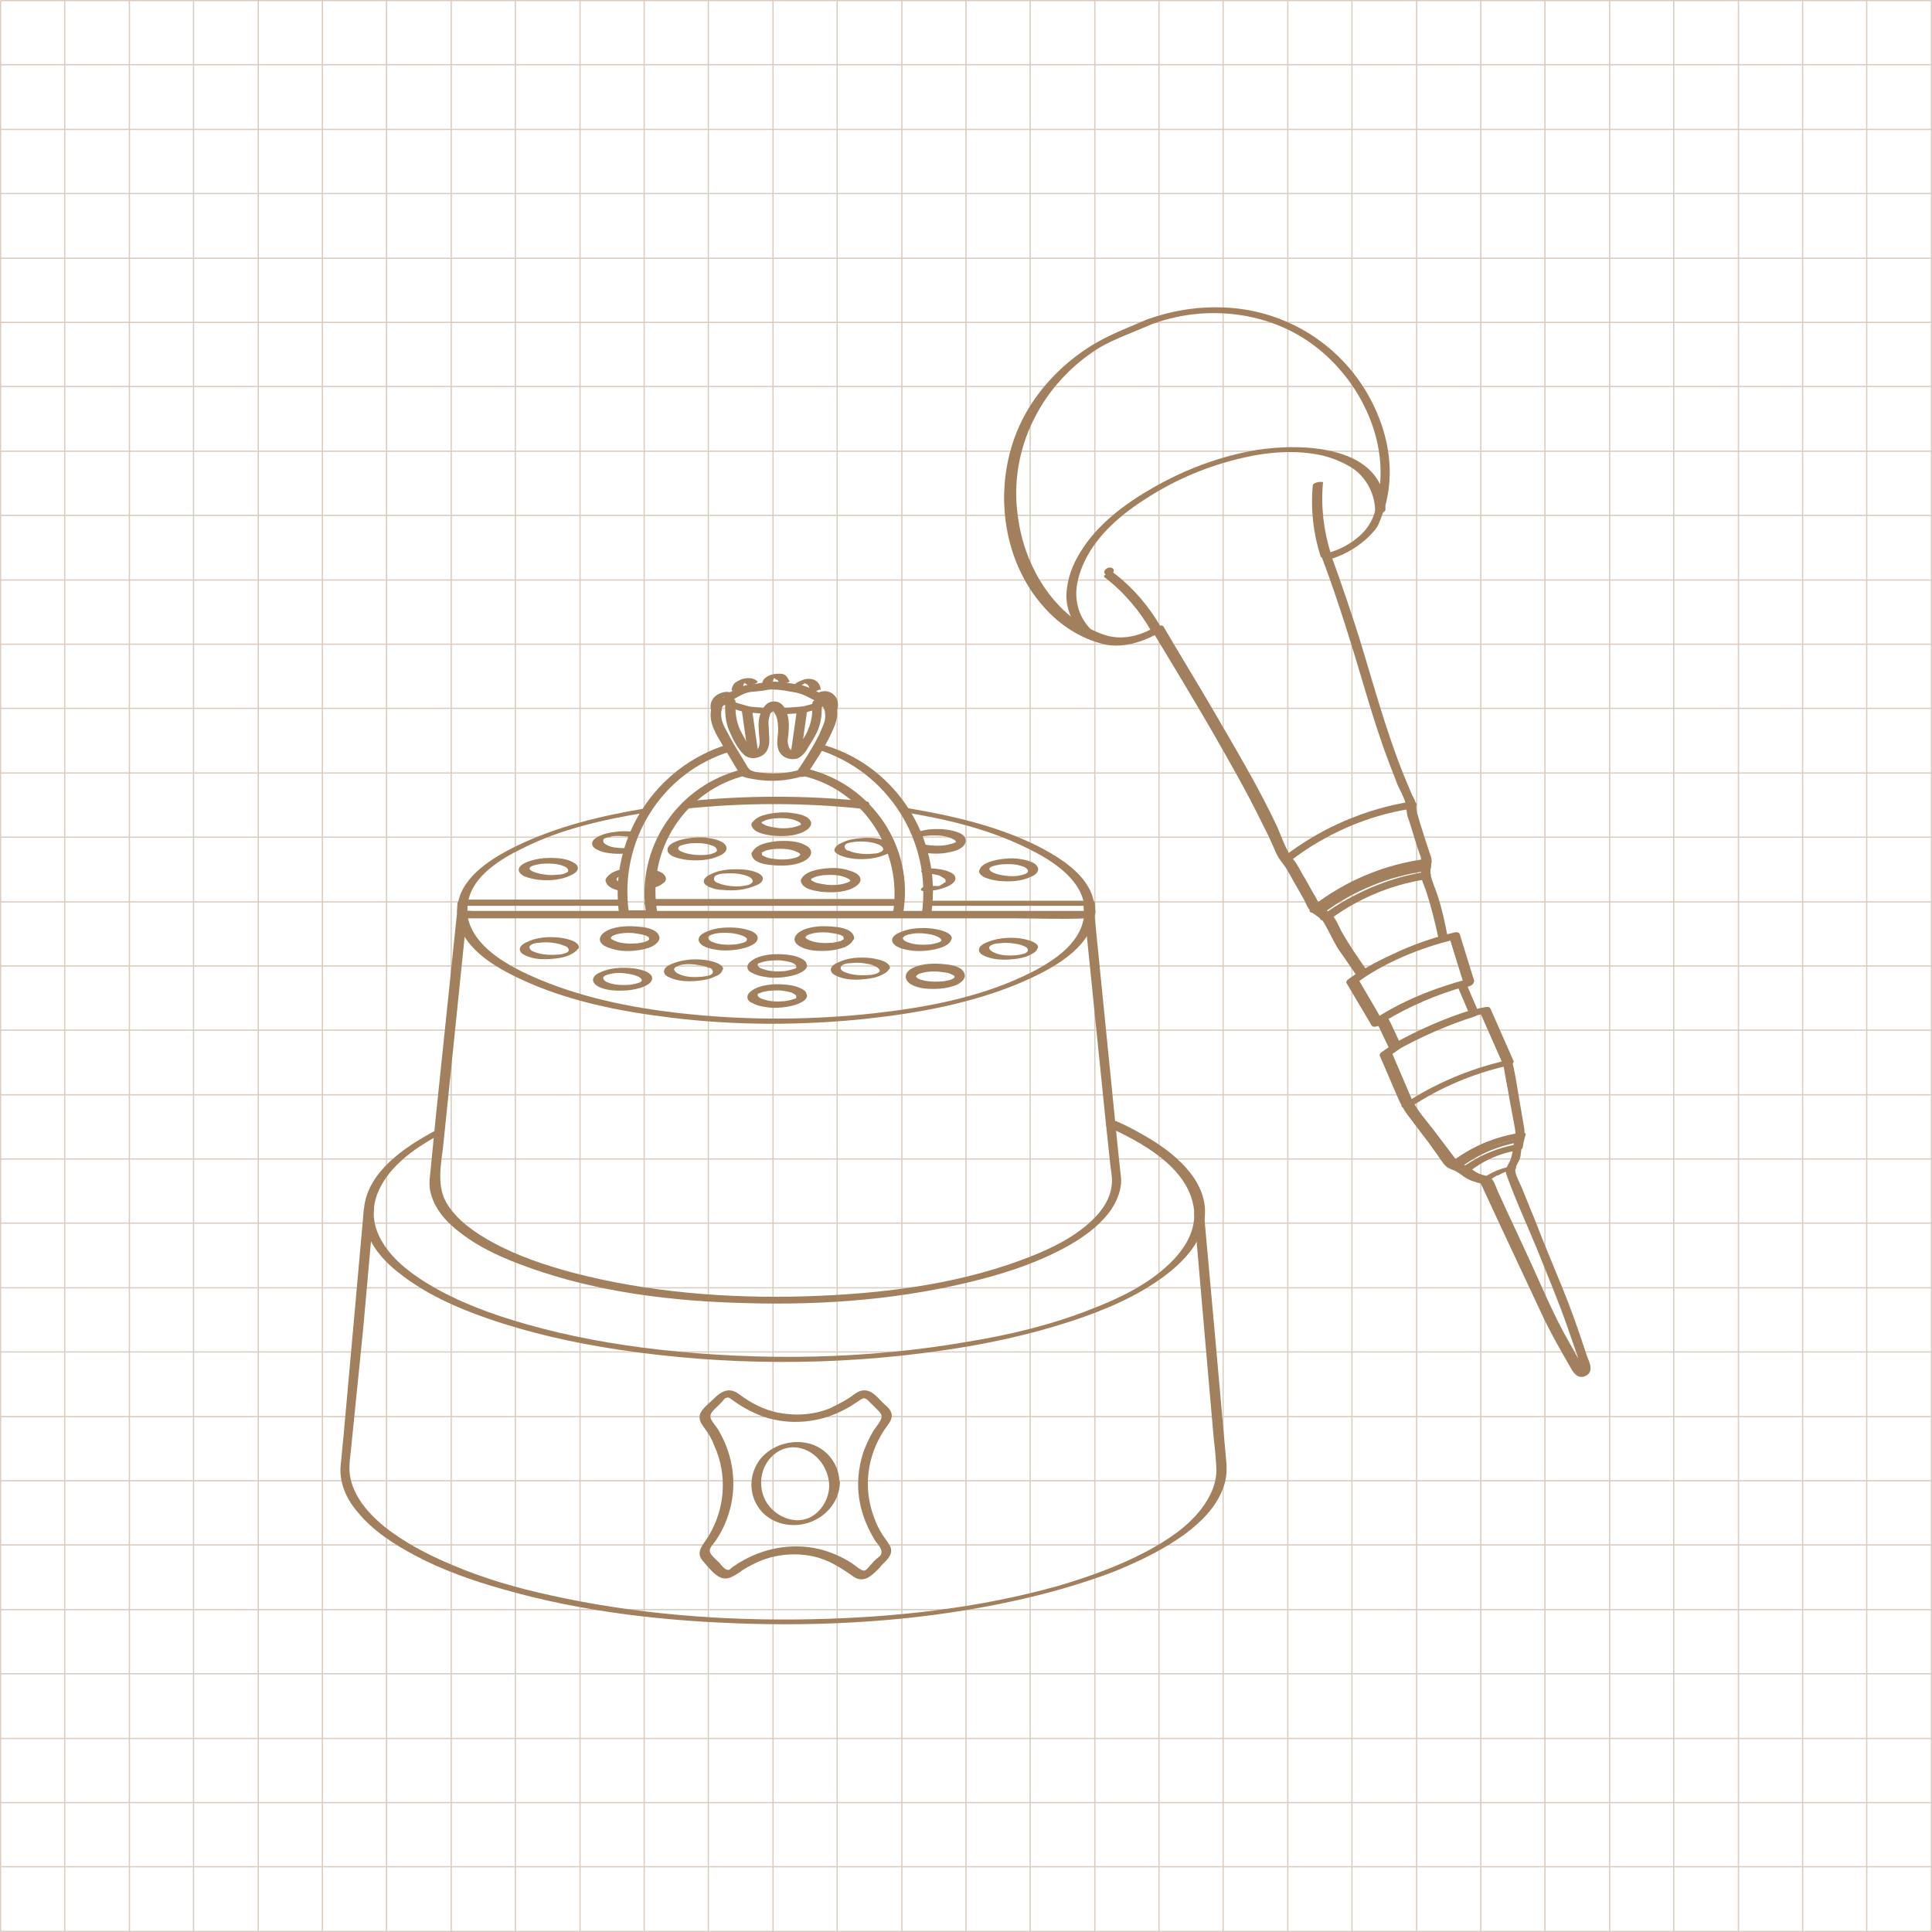 <svg xml:space="preserve" style="enable-background:new 0 0 340.4 340.4;" viewBox="0 0 340.4 340.4" y="0px" x="0px" xmlns:xlink="http://www.w3.org/1999/xlink" xmlns="http://www.w3.org/2000/svg" id="Layer_1" version="1.1">
<style type="text/css">
	.st0{opacity:0.4;}
	.st1{fill:none;stroke:#A2805D;stroke-width:0.222;stroke-miterlimit:10;}
	.st2{fill:#A2805D;}
</style>
<g class="st0">
	<g>
		<line y2="340.3" x2="340.3" y1="0.1" x1="340.3" class="st1"></line>
		<line y2="340.3" x2="328.9" y1="0.1" x1="328.9" class="st1"></line>
		<line y2="340.3" x2="317.6" y1="0.1" x1="317.6" class="st1"></line>
		<line y2="340.3" x2="306.3" y1="0.1" x1="306.3" class="st1"></line>
		<line y2="340.3" x2="294.9" y1="0.1" x1="294.9" class="st1"></line>
		<line y2="340.3" x2="283.6" y1="0.1" x1="283.6" class="st1"></line>
		<line y2="340.3" x2="272.2" y1="0.1" x1="272.2" class="st1"></line>
		<line y2="340.3" x2="260.9" y1="0.1" x1="260.9" class="st1"></line>
		<line y2="340.3" x2="249.6" y1="0.1" x1="249.6" class="st1"></line>
		<line y2="340.3" x2="238.2" y1="0.1" x1="238.2" class="st1"></line>
		<line y2="340.3" x2="226.9" y1="0.1" x1="226.9" class="st1"></line>
		<line y2="340.3" x2="215.5" y1="0.1" x1="215.5" class="st1"></line>
		<line y2="340.3" x2="204.2" y1="0.1" x1="204.2" class="st1"></line>
		<line y2="340.3" x2="192.9" y1="0.1" x1="192.9" class="st1"></line>
		<line y2="340.3" x2="181.5" y1="0.1" x1="181.5" class="st1"></line>
		<line y2="340.3" x2="170.2" y1="0.1" x1="170.2" class="st1"></line>
		<line y2="340.3" x2="158.9" y1="0.1" x1="158.9" class="st1"></line>
		<line y2="340.3" x2="147.5" y1="0.1" x1="147.5" class="st1"></line>
		<line y2="340.3" x2="136.2" y1="0.1" x1="136.2" class="st1"></line>
		<line y2="340.3" x2="124.8" y1="0.1" x1="124.8" class="st1"></line>
		<line y2="340.3" x2="113.5" y1="0.1" x1="113.5" class="st1"></line>
		<line y2="340.3" x2="102.2" y1="0.1" x1="102.2" class="st1"></line>
		<line y2="340.3" x2="90.8" y1="0.1" x1="90.8" class="st1"></line>
		<line y2="340.3" x2="79.5" y1="0.1" x1="79.5" class="st1"></line>
		<line y2="340.3" x2="68.1" y1="0.1" x1="68.1" class="st1"></line>
		<line y2="340.3" x2="56.8" y1="0.1" x1="56.8" class="st1"></line>
		<line y2="340.3" x2="45.5" y1="0.1" x1="45.5" class="st1"></line>
		<line y2="340.3" x2="34.1" y1="0.1" x1="34.1" class="st1"></line>
		<line y2="340.3" x2="22.8" y1="0.1" x1="22.8" class="st1"></line>
		<line y2="340.3" x2="11.4" y1="0.1" x1="11.4" class="st1"></line>
		<line y2="340.3" x2="0.1" y1="0.1" x1="0.1" class="st1"></line>
	</g>
	<g>
		<line y2="0.1" x2="340.3" y1="0.1" x1="0.1" class="st1"></line>
		<line y2="11.4" x2="340.3" y1="11.4" x1="0.1" class="st1"></line>
		<line y2="22.8" x2="340.3" y1="22.8" x1="0.1" class="st1"></line>
		<line y2="34.1" x2="340.3" y1="34.1" x1="0.1" class="st1"></line>
		<line y2="45.5" x2="340.3" y1="45.5" x1="0.1" class="st1"></line>
		<line y2="56.8" x2="340.3" y1="56.8" x1="0.1" class="st1"></line>
		<line y2="68.1" x2="340.3" y1="68.1" x1="0.1" class="st1"></line>
		<line y2="79.5" x2="340.3" y1="79.5" x1="0.1" class="st1"></line>
		<line y2="90.8" x2="340.3" y1="90.8" x1="0.1" class="st1"></line>
		<line y2="102.2" x2="340.3" y1="102.2" x1="0.1" class="st1"></line>
		<line y2="113.5" x2="340.3" y1="113.5" x1="0.1" class="st1"></line>
		<line y2="124.8" x2="340.3" y1="124.8" x1="0.1" class="st1"></line>
		<line y2="136.2" x2="340.3" y1="136.2" x1="0.1" class="st1"></line>
		<line y2="147.5" x2="340.3" y1="147.5" x1="0.1" class="st1"></line>
		<line y2="158.9" x2="340.3" y1="158.9" x1="0.1" class="st1"></line>
		<line y2="170.2" x2="340.3" y1="170.2" x1="0.1" class="st1"></line>
		<line y2="181.5" x2="340.3" y1="181.5" x1="0.1" class="st1"></line>
		<line y2="192.9" x2="340.3" y1="192.9" x1="0.1" class="st1"></line>
		<line y2="204.2" x2="340.3" y1="204.2" x1="0.1" class="st1"></line>
		<line y2="215.5" x2="340.3" y1="215.5" x1="0.1" class="st1"></line>
		<line y2="226.9" x2="340.3" y1="226.9" x1="0.1" class="st1"></line>
		<line y2="238.2" x2="340.3" y1="238.2" x1="0.1" class="st1"></line>
		<line y2="249.6" x2="340.3" y1="249.6" x1="0.1" class="st1"></line>
		<line y2="260.9" x2="340.3" y1="260.9" x1="0.1" class="st1"></line>
		<line y2="272.2" x2="340.3" y1="272.2" x1="0.1" class="st1"></line>
		<line y2="283.6" x2="340.3" y1="283.6" x1="0.1" class="st1"></line>
		<line y2="294.9" x2="340.3" y1="294.9" x1="0.1" class="st1"></line>
		<line y2="306.3" x2="340.3" y1="306.3" x1="0.1" class="st1"></line>
		<line y2="317.6" x2="340.3" y1="317.6" x1="0.1" class="st1"></line>
		<line y2="328.9" x2="340.3" y1="328.9" x1="0.1" class="st1"></line>
		<line y2="340.3" x2="340.3" y1="340.3" x1="0.1" class="st1"></line>
	</g>
</g>
<g>
	<g>
		<path d="M203,57.1c8.9-3.3,19.4-2.4,27.3,2.9c7.9,5.3,13.5,15,12.9,24.7c-0.2,2.5-0.6,5.6-2,7.8
			c-1.6,2.5-4.7,4.3-7.5,5c-0.3,0.1-0.9,0.4-0.8,0.7c3.1,8.2,5.6,16.6,8.1,25c1.2,4,2.5,8,4,11.9c0.4,1,0.8,2,1.2,3.1
			c0.5,1.1,1.2,2.3,1.5,3.5c0.1,0.5,0.1,1.1,0.2,1.7c0.1,0.5,0.3,1.1,0.5,1.6c0.4,1.3,0.8,2.6,1.2,3.9c0.2,0.7,0.5,1.4,0.7,2
			c0.2,0.9,0.2,1.6,0.1,2.5c-0.2,1.3,0.5,2.5,0.9,3.7c0.9,2.8,1.6,5.6,2.2,8.5c0.1,0.4,0.8,0.3,1,0.3c0.6-0.1,1.3-0.3,1.9-0.4
			l-1-0.3c0.9,2.8,1.7,5.6,2.6,8.3l0.8-0.7c-0.4,0.1-0.8,0.2-1.2,0.3c-0.2,0.1-0.9,0.4-0.8,0.7c0.7,1.6,1.4,3.2,2.1,4.9
			c0.2,0.4,0.7,0.4,1,0.3c0.6-0.2,1.3-0.3,1.9-0.5l-1-0.3c1,2.3,2,4.5,3,6.8c0.5,1.1,1,2.1,1.2,3.3c0.3,1.9,0.7,3.7,1,5.6
			c0.2,1.1,0.4,2.1,0.6,3.2c0.2,1.2,0.6,2.5,0.3,3.7c-0.3,1-0.3,2-0.6,3c-0.2,1.1-1.3,2-0.9,3.1c1.6,4.5,3.7,9,5.5,13.4
			c1.8,4.5,3.7,9,5.3,13.6c0.8,2.4,1.7,4.7,2.4,7.1l0.1,0.3c0,0.4,0.2,0.4,0.5,0.1c0-0.1-0.3-0.5-0.3-0.6c-0.3-0.5-0.5-0.9-0.8-1.4
			c-0.6-1.1-1.2-2.1-1.8-3.2c-2.4-4.2-4.3-8.7-6.3-13.1c-2-4.4-4.1-8.8-6.1-13.2c-0.4-0.9-0.7-2.2-1.6-2.6c-0.6-0.2-1.3-0.3-1.9-0.6
			c-0.6-0.3-1.2-0.8-1.7-1.1c-0.5-0.3-1.1-0.5-1.6-0.8c-0.6-0.4-1-1.1-1.4-1.6c-0.8-1.1-1.7-2.2-2.5-3.3c-1.6-2.2-3.7-4.3-4.7-6.8
			l-3.3-7.7l-0.3,0.6c0.6-0.4,1.1-0.8,1.7-1.2c0.1-0.1,0.4-0.3,0.3-0.6c-0.8-1.6-1.5-3.2-2.3-4.8c-0.2-0.5-1.1-0.3-1.5-0.1
			c-0.3,0.2-0.6,0.4-0.9,0.6l1.4,0c-1.4-2.5-2.9-5-4.3-7.4l-0.3,0.7c0.6-0.4,1.1-0.9,1.7-1.3c0.2-0.2,0.4-0.4,0.3-0.7
			c-1.7-2.4-3.3-4.7-4.7-7.2c-0.5-1-1-2.3-1.9-3.1c-0.7-0.6-1.4-0.9-1.9-1.6c-0.4-0.6-0.7-1.3-1.1-1.9c-0.7-1.2-1.3-2.4-2-3.5
			c-0.3-0.6-0.7-1.3-1.1-1.9c-0.3-0.5-0.8-0.9-1.1-1.5c-0.9-1.5-1.5-3.3-2.2-4.9c-3.4-7.2-7.5-14-11.5-20.9
			c-2.8-4.8-5.7-9.5-8.5-14.3c-0.2-0.4-1.1-0.1-1.4,0c-2.7,1.7-6.1,2.5-9.2,1.4c-3.1-1.1-5.8-2.9-8-5.3c-4-4.3-6.4-10-7.1-15.8
			c-1.6-11.8,4.4-23.3,14.5-29.5C196.4,59.7,199.8,58.5,203,57.1c1.1-0.5,0.1-1.2-0.7-0.9c-3,1.3-6.2,2.5-9,4.1
			c-4.9,2.8-9.2,6.9-12.1,11.7c-6.7,11-5.6,26.7,3.7,36c2.5,2.5,5.7,4.5,9.2,5.4c3.4,1,7.5-0.3,10.4-2.1l-1.4,0
			c4.9,8.1,9.8,16.2,14.4,24.5c1.8,3.2,3.5,6.4,5.1,9.7c0.8,1.5,1.5,3.1,2.2,4.7c0.4,0.9,0.8,1.4,1.4,2.2c0.9,1.2,1.5,2.6,2.3,3.9
			c0.4,0.7,0.8,1.4,1.2,2.1c0.3,0.6,0.7,1.6,1.2,2.1c0.5,0.5,1.2,0.8,1.7,1.2c0.6,0.6,1,1.5,1.4,2.2c0.7,1.3,1.3,2.7,2.2,3.9
			c1,1.4,1.9,2.8,2.9,4.2l0.3-0.7c-0.6,0.4-1.1,0.9-1.7,1.3c-0.2,0.2-0.4,0.4-0.3,0.7c1.4,2.5,2.9,5,4.3,7.4c0.2,0.4,1.1,0.1,1.4,0
			c0.3-0.2,0.6-0.4,0.9-0.6l-1.5-0.1c0.8,1.6,1.5,3.2,2.3,4.8l0.3-0.6c-0.6,0.4-1.1,0.8-1.7,1.2c-0.1,0.1-0.4,0.3-0.3,0.6l3.1,7.2
			c0.5,1.2,1,2.1,1.7,3.1c0.8,1.1,1.7,2.2,2.5,3.3c0.8,1,1.6,2.1,2.3,3.1c0.7,0.9,1.4,2.2,2.2,2.9c0.4,0.3,1,0.5,1.5,0.7
			c0.5,0.3,1,0.6,1.5,1c1,0.7,2.1,1,3.3,1.3l-0.4-0.3c3.5,7.6,7.1,15.2,10.6,22.7c1.6,3.5,3.5,6.8,5.4,10.1c0.6,1.1,1.5,2,2.8,1.2
			c1.3-0.9,0.3-2.5-0.1-3.7c-1.3-4-2.7-8-4.3-11.9c-1.6-3.9-3.2-7.7-4.7-11.6c-0.8-2-1.6-3.9-2.4-5.9c-0.4-0.9-0.9-1.8-1.1-2.7
			c-0.2-1,0.8-1.9,0.9-2.8c0.1-0.9,0.2-1.7,0.4-2.6c0.3-1,0.4-1.5,0.2-2.6c-0.3-1.8-0.6-3.5-0.9-5.3c-0.3-1.8-0.6-3.7-1-5.5
			c-0.2-1.1-0.7-2.1-1.2-3.1c-1-2.3-2-4.5-3-6.8c-0.2-0.4-0.7-0.3-1-0.3c-0.6,0.1-1.3,0.3-1.9,0.5l1,0.3c-0.7-1.6-1.4-3.2-2.1-4.9
			l-0.8,0.7c0.4-0.1,0.8-0.2,1.2-0.3c0.3-0.1,0.9-0.4,0.8-0.7c-0.9-2.8-1.7-5.6-2.6-8.3c-0.1-0.4-0.7-0.3-1-0.3
			c-0.6,0.1-1.3,0.3-1.9,0.4l1,0.3c-0.5-2.5-1-5-1.8-7.4c-0.4-1.2-0.9-2.3-1.2-3.5c-0.2-0.7,0-1.5,0.1-2.2c0.1-0.6,0-1-0.2-1.5
			c-0.8-2.4-1.6-4.8-2.3-7.3c-0.2-0.6-0.1-1.3-0.3-1.9c-0.1-0.5-0.4-0.9-0.6-1.3c-0.5-1.2-1-2.4-1.5-3.6c-3.2-8-5.4-16.3-7.9-24.4
			c-1.5-4.7-3.1-9.4-4.8-14.1l-0.8,0.7c2.6-0.7,5-2,7-3.8c0.8-0.8,1.8-1.7,2.2-2.8c0.5-1.3,1-2.5,1.3-3.9c1.2-5.2,0.4-10.6-1.7-15.5
			c-4.4-10.3-14-17.3-25.1-18.4c-5.2-0.5-10.5,0.2-15.4,2C201.1,56.7,202.1,57.4,203,57.1L203,57.1z" class="st2"></path>
		<path d="M193.5,112c-2.1-1.5-3.5-3.7-3.8-6.3c-0.3-2.3,0.4-4.7,1.4-6.8c2.2-4.7,6.6-8.4,10.9-11.1
			c5.1-3.3,10.8-5.7,16.8-7.1c4.7-1.1,9.7-1.5,14.4-0.4c1.9,0.5,3.8,1.3,5.4,2.4c2.4,1.8,3.7,4.6,3.7,7.6c0,0.4,1.8,0.1,1.8-0.5
			c0-11.4-14.7-11.8-22.8-10.5c-6.4,1.1-12.5,3.4-18.1,6.6c-4.9,2.8-9.8,6.4-12.8,11.3c-1.4,2.2-2.4,4.8-2.5,7.5
			c-0.1,3.2,1.5,6,4,7.9C192.3,113,193.9,112.3,193.5,112L193.5,112L193.5,112z" class="st2"></path>
		<path d="M234.5,97.6c-1.3-4.1-1.8-8.4-1.4-12.6c0-0.2-1.7-0.1-1.8,0.5c-0.4,4.3,0.1,8.6,1.4,12.6
			C232.9,98.5,234.7,98,234.5,97.6L234.5,97.6z" class="st2"></path>
		<path d="M204.6,110.6c-2.1-3.7-4.9-7-8.3-9.6c-0.3-0.3-0.8-0.2-1.2,0c-0.2,0.1-0.8,0.5-0.5,0.7
			c3.4,2.6,6.2,5.9,8.3,9.6C203.2,111.8,205,111.2,204.6,110.6L204.6,110.6L204.6,110.6z" class="st2"></path>
		<path d="M227.2,151.8c6.2-4.8,13.6-8.1,21.4-9.3c0.4-0.1,1-0.3,1-0.7c0-0.4-0.5-0.6-0.8-0.6
			c-8.3,1.3-16.1,4.7-22.7,9.8C225.1,151.7,226.5,152.3,227.2,151.8L227.2,151.8L227.2,151.8z" class="st2"></path>
		<path d="M232.3,160.4c5.4-4.3,11.9-7,18.7-7.9c0.8-0.1,1.5-1.1,0.3-0.9c-7.4,0.9-14.5,3.9-20.4,8.6
			c-0.3,0.2-0.2,0.5,0.2,0.6C231.5,160.9,232,160.6,232.3,160.4L232.3,160.4L232.3,160.4z" class="st2"></path>
		<path d="M234,161.9c5-3.7,10.9-6.3,17.1-7.2c0.3,0,1-0.2,1-0.6c0-0.4-0.5-0.5-0.8-0.4c-6.7,1.1-13,3.7-18.4,7.7
			C231.9,162.1,233.4,162.4,234,161.9L234,161.9L234,161.9z" class="st2"></path>
		<path d="M240.2,171.9c4.5-2.6,9.2-4.7,14.2-6.2c0.2-0.1,0.9-0.3,0.8-0.6c-0.1-0.3-0.8-0.2-1-0.1
			c-5.3,1.6-10.3,3.8-15.1,6.6c-0.2,0.1-0.5,0.4-0.2,0.6C239.3,172.3,240,172.1,240.2,171.9L240.2,171.9z" class="st2"></path>
		<path d="M244,179.9c4.3-2.6,9-4.6,13.8-6c0.2-0.1,0.9-0.3,0.8-0.6c-0.1-0.3-0.8-0.2-1-0.2c-5.1,1.5-10.1,3.6-14.7,6.3
			c-0.3,0.2-0.5,0.4-0.2,0.6C243.1,180.3,243.7,180.1,244,179.9L244,179.9z" class="st2"></path>
		<path d="M246.2,185c4.3-2.4,8.9-4.4,13.6-5.9c0.3-0.1,0.8-0.4,0.7-0.8c-0.1-0.4-0.7-0.5-1.1-0.4
			c-4.9,1.5-9.6,3.6-14.1,6.1C244.4,184.5,245.4,185.5,246.2,185L246.2,185L246.2,185z" class="st2"></path>
		<path d="M248.5,194.8c5.2-3.4,10.9-5.9,17-7.2c0.2,0,1-0.2,1-0.5c0-0.3-0.5-0.2-0.7-0.2c-6.6,1.5-13,4.1-18.7,7.8
			c-0.3,0.2-0.2,0.3,0.1,0.4C247.6,195.3,248.2,195,248.5,194.8L248.5,194.8L248.5,194.8z" class="st2"></path>
		<path d="M256.7,205.5c3.2-2.5,7-4.2,10.9-4.8c0.3-0.1,0.9-0.2,1-0.6c0.1-0.4-0.5-0.5-0.8-0.5
			c-4.5,0.7-8.7,2.5-12.3,5.3C254.6,205.6,256.1,206,256.7,205.5L256.7,205.5z" class="st2"></path>
		<path d="M258.5,206.3c2.6-2,5.6-3.3,8.7-3.8c0.3,0,1-0.2,1-0.6c0.1-0.4-0.5-0.3-0.7-0.3c-3.8,0.6-7.4,2.2-10.4,4.5
			c-0.3,0.2-0.2,0.5,0.1,0.5C257.7,206.7,258.2,206.6,258.5,206.3L258.5,206.3L258.5,206.3z" class="st2"></path>
		<path d="M262.3,208.1c0.1-0.1,0.2-0.2,0.4-0.3c0,0,0.1,0,0.1-0.1c0,0,0.2-0.1,0.1-0.1c-0.1,0,0,0,0.1,0
			c0,0,0.1,0,0.1-0.1c0.2-0.1,0.3-0.2,0.5-0.3c0.1-0.1,0.2-0.1,0.3-0.1c0,0,0.2-0.1,0.1,0c-0.1,0,0.1-0.1,0.1-0.1
			c0.2-0.1,0.4-0.2,0.6-0.3c0.1,0,0.1,0,0.2-0.1c-0.1,0-0.1,0,0,0c0.1,0,0.2-0.1,0.3-0.1c0.2-0.1,0.4-0.1,0.6-0.1c0.2,0-0.1,0,0.1,0
			c0.1,0,0.2,0,0.2,0c0.3-0.1,0.9-0.2,1-0.6c0.1-0.4-0.6-0.3-0.7-0.3c-2,0.3-3.8,1.1-5.4,2.3c-0.1,0.1-0.2,0.2-0.2,0.3
			c0,0.1,0.2,0.2,0.3,0.2C261.4,208.5,261.9,208.3,262.3,208.1L262.3,208.1L262.3,208.1z" class="st2"></path>
		<path d="M195.3,101.3c1,0,1.4-1.3,0.2-1.3C194.5,100.1,194.1,101.3,195.3,101.3L195.3,101.3z" class="st2"></path>
		<path d="M258.3,205.6l-1.4-0.7l0,0.5c1.6-1.2,3.3-2.4,5.2-3.2c1.9-0.8,3.8-1.3,5.8-1.7l-0.7-0.3
			c-0.2,0.7-0.4,1.4-0.5,2.2l1-0.6c-3.8,0.6-7.2,2.1-10.2,4.5l1.5-0.2l-0.5-0.4c-0.3-0.2-0.8-0.1-1.2,0c-0.1,0.1-0.8,0.4-0.5,0.6
			l0.5,0.4c0.4,0.3,1.2,0,1.5-0.2c2.5-2,5.4-3.3,8.5-3.8c0.3,0,1-0.2,1-0.6c0.1-0.8,0.3-1.5,0.5-2.2c0.1-0.4-0.6-0.3-0.7-0.3
			c-2.3,0.4-4.6,1-6.8,1.9c-2.1,0.9-4.1,2.2-5.9,3.6c-0.2,0.2-0.3,0.4,0,0.5l1.4,0.7C257.3,206.6,258.9,205.9,258.3,205.6
			L258.3,205.6z" class="st2"></path>
		<path d="M265.1,186.9c-6.3,1.5-12.3,4-17.7,7.6l1.4,0l-3.9-9l-0.3,0.5c0.8-0.5,1.5-1.1,2.3-1.6l-1.4,0.1l0,0
			c0.2,0.4,1.1,0.1,1.4-0.1c4.7-2.6,9.6-4.8,14.8-6l-1-0.2l4.1,9.3l0.8-0.7L265.1,186.9c-1.1,0.2-0.8,1.2,0.3,0.9l0.5-0.1
			c0.2-0.1,0.9-0.4,0.8-0.7l-4.1-9.3c-0.2-0.4-0.7-0.3-1-0.2c-5.5,1.3-10.8,3.7-15.7,6.4l1.4-0.1l0,0c-0.2-0.4-1.1-0.1-1.4,0.1
			c-0.8,0.5-1.6,1-2.3,1.6c-0.1,0.1-0.4,0.3-0.3,0.5l3.9,9c0.2,0.5,1.1,0.3,1.4,0c5.2-3.4,10.8-5.8,16.9-7.2
			C266.4,187.6,266.2,186.7,265.1,186.9L265.1,186.9z" class="st2"></path>
		<path d="M238.7,173.4c5.1-3.8,11.5-6.4,17.7-7.9l-1-0.3l2.5,8.1l0.7-0.8c-5.9,1.6-11.8,3.9-16.8,7.3l1.4,0l-4.3-7.2
			c-0.4-0.6-2.1,0-1.6,0.7l4.3,7.2c0.2,0.4,1.1,0.2,1.4,0c4.8-3.3,10.4-5.5,16-7c0.3-0.1,0.9-0.4,0.7-0.8l-2.5-8.1
			c-0.1-0.4-0.7-0.4-1-0.3c-3.3,0.8-6.6,1.9-9.7,3.3c-3.1,1.4-6.1,2.9-8.9,4.9C236.6,173.4,238,173.9,238.7,173.4z" class="st2"></path>
		<path d="M250.6,153.7c-6.3,1.1-12.2,3.7-17.4,7.4l1.3-0.1l-1.9-1.4l-0.1,1c5.5-4.3,11.9-7,18.9-7.9l-0.8-0.6l-0.3,2.3
			l0.7-0.7L250.6,153.7c-1.1,0.2-0.8,1.5,0.3,1.3l0.3-0.1c0.3-0.1,0.7-0.4,0.7-0.7l0.3-2.3c0.1-0.4-0.5-0.7-0.8-0.6
			c-7.5,1-14.2,3.8-20.2,8.4c-0.3,0.2-0.4,0.7-0.1,1l1.9,1.4c0.4,0.3,0.9,0.2,1.3-0.1c4.9-3.6,10.5-6,16.5-7
			C252.1,154.8,251.7,153.5,250.6,153.7z" class="st2"></path>
		<path d="M233.4,160.7c5.2-3.8,11.3-6.3,17.7-7.2c0.4-0.1,0.9-0.3,1-0.7c0-0.4-0.5-0.7-0.8-0.6c-6.9,1-13.4,3.6-19,7.7
			C231.2,160.6,232.6,161.3,233.4,160.7L233.4,160.7L233.4,160.7z" class="st2"></path>
		<path d="M257.6,205.5c2.9-2.1,6.3-3.6,9.8-4.2c0.2,0,1-0.2,1-0.5c0.1-0.3-0.6-0.2-0.7-0.2c-4.1,0.8-8.1,2.4-11.5,4.8
			c-0.3,0.2-0.2,0.4,0.1,0.4C256.7,205.8,257.3,205.7,257.6,205.5L257.6,205.5L257.6,205.5z" class="st2"></path>
	</g>
	<g>
		<path d="M100.2,167.4c0,0.3-0.3,0.4-0.5,0.5c-0.5,0.2-1,0.3-1.6,0.3c-1.3,0.1-2.8,0-4-0.5c-0.3-0.1-0.7-0.3-0.8-0.7
			c-0.1-0.3,0.2-0.5,0.4-0.6c0.3-0.2,0.9-0.3,1.4-0.3c0.7-0.1,1.5-0.1,2.2,0c0.7,0.1,1.4,0.2,2,0.5
			C99.8,166.7,100.2,167,100.2,167.4c0,0.4,1.8,0.1,1.8-0.5c0-0.5-0.6-0.9-1-1.1c-0.7-0.3-1.6-0.5-2.4-0.6c-1.9-0.2-4-0.1-5.8,0.8
			c-0.5,0.2-1.1,0.6-1.2,1.1c-0.1,0.5,0.3,0.9,0.7,1.1c1.6,0.9,3.7,0.9,5.4,0.7c1-0.1,2.1-0.3,3-0.8c0.5-0.3,1.2-0.7,1.2-1.3
			C102,166.5,100.2,166.8,100.2,167.4L100.2,167.4z" class="st2"></path>
		<path d="M181.1,167.4c0,0.7-1.5,0.8-2,0.9c-1.3,0.1-2.8,0.1-4-0.5c-0.3-0.1-0.7-0.4-0.8-0.7c-0.1-0.3,0.2-0.5,0.4-0.6
			c0.4-0.2,0.9-0.3,1.4-0.3c0.8-0.1,1.5-0.1,2.3,0c0.7,0.1,1.4,0.2,2,0.5C180.7,166.8,181.1,167,181.1,167.4c0,0.4,1.8,0,1.8-0.5
			c0-0.5-0.6-0.8-1-1c-0.7-0.3-1.6-0.5-2.4-0.6c-1.9-0.2-4,0-5.8,0.8c-0.5,0.2-1.1,0.6-1.2,1.1c-0.1,0.5,0.3,0.9,0.7,1.1
			c1.5,0.8,3.6,0.9,5.3,0.7c1.1-0.1,2.1-0.3,3.1-0.8c0.5-0.3,1.2-0.6,1.2-1.3C182.9,166.7,181.2,166.9,181.1,167.4L181.1,167.4z" class="st2"></path>
		<path d="M114.4,165.4c0,0,0,0.1,0,0.1C114.4,165.5,114.4,165.4,114.4,165.4C114.3,165.6,114.5,165.4,114.4,165.4
			c0,0.1,0,0.1-0.1,0.2c0.2-0.1-0.2,0.1,0,0c-0.1,0.1-0.2,0.1-0.3,0.2c-0.4,0.2-1,0.3-1.6,0.4c-1.3,0.1-2.8,0.1-4-0.4
			c-0.2-0.1-0.4-0.2-0.6-0.3c-0.1-0.1-0.1,0-0.1-0.1c0,0,0-0.1-0.1-0.1c0-0.1,0,0.1,0,0c0-0.1,0,0.1,0-0.1c0-0.1,0,0.1,0,0
			c0-0.1,0,0,0,0c0,0,0.1-0.1,0.1-0.1c0,0-0.1,0.1,0,0c0,0,0.2-0.1,0.1-0.1c-0.1,0,0.1-0.1,0.1-0.1c1-0.5,2.5-0.6,3.7-0.5
			c0.7,0.1,1.4,0.2,2.1,0.4c0.2,0.1,0.4,0.2,0.6,0.3C114.3,165.3,114.3,165.3,114.4,165.4C114.3,165.3,114.4,165.5,114.4,165.4
			c0,0.4,0.4,0.6,0.8,0.6c0.3,0,1-0.3,1-0.7c-0.1-1.5-2.2-1.9-3.4-2c-1.8-0.2-4-0.2-5.7,0.6c-0.6,0.3-1.2,0.7-1.4,1.4
			c-0.1,0.6,0.3,1,0.7,1.3c0.7,0.4,1.5,0.6,2.3,0.8c1,0.2,2.1,0.2,3.1,0.1c1-0.1,2.1-0.3,3-0.7c0.6-0.3,1.3-0.8,1.4-1.5
			C116.3,164.3,114.4,164.6,114.4,165.4z" class="st2"></path>
		<path d="M131.6,165.5c0,0.3-0.2,0.4-0.4,0.5c-0.5,0.2-1.1,0.3-1.6,0.4c-1.3,0.1-2.8,0.1-4-0.4
			c-0.3-0.1-0.7-0.3-0.8-0.7c-0.1-0.3,0.2-0.4,0.3-0.5c1-0.5,2.5-0.5,3.7-0.4c0.7,0.1,1.4,0.2,2.1,0.5c0.3,0.1,0.8,0.4,0.8,0.8
			c0,0.5,1.8,0.2,1.8-0.5c0-0.5-0.6-0.9-1-1.1c-0.7-0.3-1.6-0.5-2.4-0.6c-1.9-0.2-4-0.1-5.7,0.7c-0.5,0.2-1.2,0.6-1.3,1.2
			c-0.1,0.5,0.3,0.9,0.7,1.2c0.7,0.4,1.5,0.6,2.2,0.7c1,0.2,2,0.2,3.1,0.1c1-0.1,2.1-0.3,3-0.7c0.5-0.2,1.4-0.7,1.4-1.4
			C133.4,164.5,131.6,164.9,131.6,165.5L131.6,165.5z" class="st2"></path>
		<path d="M148.7,165.4c0,0,0,0.1,0,0.1C148.7,165.5,148.7,165.4,148.7,165.4C148.6,165.6,148.8,165.4,148.7,165.4
			c0,0.1,0,0.1-0.1,0.1c0.2-0.1-0.2,0.1,0,0c-0.1,0.1-0.2,0.1-0.3,0.2c-0.4,0.2-1,0.3-1.6,0.4c-1.3,0.1-2.8,0.1-4-0.4
			c-0.2-0.1-0.4-0.2-0.6-0.3c0,0-0.2-0.2-0.1-0.1c0,0,0-0.1-0.1-0.1c0-0.1,0,0.1,0,0c0-0.1,0,0.1,0-0.1c0-0.1,0,0.1,0,0
			c0,0,0.1-0.1,0.1-0.1c0,0-0.1,0.1,0,0c0,0,0.2-0.1,0.1-0.1c-0.1,0,0.1-0.1,0.1-0.1c1-0.5,2.5-0.6,3.7-0.5c0.7,0.1,1.4,0.2,2.1,0.4
			c0.2,0.1,0.4,0.2,0.6,0.3C148.6,165.3,148.6,165.3,148.7,165.4C148.6,165.4,148.7,165.5,148.7,165.4c0,0.4,0.4,0.6,0.8,0.6
			c0.3,0,1-0.3,1-0.7c-0.1-1.5-2.2-1.9-3.4-2c-1.8-0.2-4-0.2-5.7,0.6c-0.6,0.3-1.2,0.7-1.4,1.4c-0.1,0.6,0.3,1,0.7,1.3
			c1.5,1,3.6,1,5.3,0.9c1-0.1,2.1-0.3,3-0.7c0.6-0.3,1.3-0.8,1.4-1.5C150.6,164.3,148.7,164.6,148.7,165.4L148.7,165.4z" class="st2"></path>
		<path d="M165.9,165.5c0,0.3-0.2,0.4-0.4,0.5c-0.5,0.2-1.1,0.3-1.6,0.4c-1.3,0.1-2.8,0.1-4-0.4
			c-0.3-0.1-0.7-0.3-0.8-0.6c-0.1-0.2,0.1-0.3,0.3-0.5c0.2-0.1,0.3-0.1,0.5-0.2c0.3-0.1,0.6-0.1,0.9-0.2c0.7-0.1,1.5-0.1,2.3,0
			c0.7,0.1,1.4,0.2,2,0.5c0.3,0.1,0.8,0.4,0.8,0.8c0,0.6,1.8,0.2,1.8-0.5c0-0.5-0.6-0.9-1.1-1.1c-0.7-0.3-1.6-0.5-2.4-0.6
			c-1.8-0.2-4-0.1-5.7,0.7c-0.5,0.2-1.2,0.6-1.3,1.2c-0.1,0.5,0.3,0.9,0.7,1.2c0.7,0.4,1.5,0.6,2.2,0.7c1,0.2,2,0.2,3.1,0.1
			c1-0.1,2.1-0.3,3-0.7c0.5-0.2,1.4-0.7,1.4-1.4C167.7,164.5,165.9,164.9,165.9,165.5L165.9,165.5z" class="st2"></path>
		<path d="M113.1,172.6c0,0.3-0.2,0.4-0.4,0.5c-0.5,0.2-1.1,0.3-1.6,0.4c-1.3,0.1-2.8,0.1-4-0.4
			c-0.3-0.1-0.7-0.3-0.8-0.7c-0.1-0.3,0.2-0.4,0.3-0.5c0.4-0.2,0.9-0.3,1.4-0.4c0.7-0.1,1.5-0.1,2.2,0c0.7,0.1,1.4,0.2,2.1,0.5
			c0.3,0.1,0.8,0.4,0.8,0.8c0,0.5,1.8,0.2,1.8-0.5c0-0.5-0.6-0.9-1-1.1c-0.7-0.3-1.6-0.5-2.4-0.6c-1.9-0.2-4-0.1-5.7,0.7
			c-0.5,0.2-1.2,0.6-1.3,1.2c-0.1,0.5,0.3,0.9,0.7,1.2c1.5,0.9,3.6,0.9,5.3,0.8c1-0.1,2.1-0.3,3-0.7c0.5-0.2,1.4-0.7,1.4-1.4
			C114.9,171.7,113.1,172,113.1,172.6L113.1,172.6z" class="st2"></path>
		<path d="M125.6,171.2c0,0.8-1.5,0.8-2,0.9c-1.3,0.1-2.8,0.1-4-0.5c-0.3-0.1-0.7-0.4-0.8-0.7c-0.1-0.3,0.2-0.5,0.4-0.6
			c0.9-0.5,2.5-0.5,3.6-0.3c0.7,0.1,1.4,0.2,2,0.5C125.2,170.5,125.6,170.8,125.6,171.2c0,0.3,1.8,0,1.8-0.5c0-0.5-0.6-0.8-1-1
			c-0.7-0.3-1.6-0.5-2.4-0.6c-1.9-0.2-4,0-5.8,0.8c-0.5,0.2-1.1,0.6-1.2,1.1c-0.1,0.5,0.3,0.9,0.7,1.1c1.5,0.8,3.6,0.9,5.3,0.7
			c1.1-0.1,2.1-0.3,3.1-0.8c0.5-0.2,1.2-0.6,1.2-1.3C127.4,170.4,125.7,170.7,125.6,171.2L125.6,171.2z" class="st2"></path>
		<path d="M140.3,170.2c0,0,0,0.2,0,0.2c0,0,0,0,0,0.1c-0.1,0.1-0.2,0.2-0.4,0.2c-0.5,0.2-1.1,0.3-1.6,0.4
			c-1.3,0.1-2.7,0.1-4-0.4c-0.3-0.1-0.7-0.3-0.8-0.6c0-0.1,0,0,0-0.1c0-0.1,0-0.1,0-0.1c0-0.1,0.2-0.2,0.3-0.2
			c1.1-0.5,2.5-0.5,3.7-0.5c0.7,0.1,1.4,0.2,2,0.4c0.4,0.2,0.8,0.4,0.8,0.7c0,0.4,0.8,0.3,1,0.3c0.4-0.1,0.8-0.3,0.8-0.7
			c0-0.5-0.6-0.9-1.1-1.1c-0.8-0.4-1.6-0.5-2.4-0.6c-1.8-0.2-4-0.1-5.6,0.7c-0.5,0.3-1.2,0.7-1.3,1.3c-0.1,0.6,0.3,1,0.8,1.2
			c0.7,0.4,1.5,0.6,2.2,0.7c1,0.2,2,0.2,3.1,0.1c1-0.1,2.1-0.3,3-0.7c0.6-0.3,1.4-0.7,1.4-1.4C142.1,169.2,140.3,169.5,140.3,170.2
			L140.3,170.2z" class="st2"></path>
		<path d="M155,171c0,0.3-0.3,0.4-0.5,0.5c-0.5,0.2-1,0.3-1.6,0.3c-1.3,0.1-2.8,0-4-0.5c-0.3-0.1-0.7-0.3-0.8-0.7
			c0-0.3,0.2-0.5,0.4-0.6c0.3-0.2,0.9-0.3,1.4-0.3c0.7-0.1,1.5-0.1,2.2,0c0.7,0.1,1.4,0.2,2,0.5C154.5,170.4,154.9,170.6,155,171
			c0,0.4,1.8,0.1,1.8-0.5c0-0.5-0.6-0.9-1-1.1c-0.7-0.3-1.6-0.5-2.4-0.6c-1.9-0.2-4-0.1-5.8,0.8c-0.5,0.2-1.1,0.6-1.2,1.1
			c-0.1,0.5,0.3,0.9,0.7,1.1c1.6,0.9,3.7,0.9,5.4,0.7c1-0.1,2.1-0.3,3-0.8c0.6-0.3,1.2-0.7,1.2-1.3C156.8,170.2,155,170.4,155,171
			L155,171z" class="st2"></path>
		<path d="M140.3,175.5c0,0,0,0.2,0,0.2c0,0,0,0,0,0.1c-0.1,0.1-0.2,0.2-0.4,0.2c-0.5,0.2-1.1,0.3-1.6,0.4
			c-1.3,0.1-2.7,0.1-4-0.4c-0.3-0.1-0.7-0.3-0.8-0.6c0-0.1,0,0,0-0.1c0-0.1,0-0.1,0-0.1c0-0.1,0.2-0.2,0.3-0.2
			c1.1-0.5,2.5-0.5,3.7-0.5c0.7,0.1,1.4,0.2,2,0.4c0.4,0.2,0.8,0.4,0.8,0.7c0,0.4,0.8,0.3,1,0.3c0.4-0.1,0.8-0.3,0.8-0.7
			c0-0.5-0.6-0.9-1.1-1.1c-0.8-0.4-1.6-0.5-2.4-0.6c-1.8-0.2-4-0.1-5.6,0.7c-0.5,0.3-1.2,0.7-1.3,1.3c-0.1,0.6,0.3,1,0.8,1.2
			c0.7,0.4,1.5,0.6,2.2,0.7c1,0.2,2,0.2,3.1,0.1c1-0.1,2.1-0.3,3-0.7c0.6-0.3,1.4-0.7,1.4-1.4C142.1,174.5,140.3,174.8,140.3,175.5
			L140.3,175.5z" class="st2"></path>
		<path d="M168.2,172.1c0,0,0,0.1,0,0.1C168.2,172.2,168.2,172.1,168.2,172.1C168.2,172.2,168.2,172.2,168.2,172.1
			c0,0.1-0.2,0.2-0.1,0.2c-0.1,0.1-0.2,0.1-0.3,0.2c-0.4,0.2-1,0.3-1.6,0.4c-1.3,0.1-2.8,0.1-4-0.3c-0.2-0.1-0.4-0.1-0.6-0.3
			c0,0-0.2-0.2-0.1-0.1c0,0-0.1-0.2-0.1-0.1c0-0.1,0,0.1,0-0.1c0-0.1,0,0.1,0,0c0-0.1,0,0,0,0c0-0.1,0.1-0.1,0,0
			c0,0,0.1-0.1,0.1-0.1c0,0,0.2-0.1,0.1-0.1c-0.1,0,0.1-0.1,0.1-0.1c1-0.5,2.5-0.6,3.7-0.5c0.7,0.1,1.4,0.1,2.1,0.4
			c0.2,0.1,0.4,0.2,0.6,0.3C168.2,172.1,168.1,172,168.2,172.1C168.3,172.2,168.2,172.2,168.2,172.1c0,0.4,0.4,0.7,0.8,0.6
			c0.4,0,1-0.3,1-0.8c-0.1-1.5-2.2-1.9-3.4-2c-1.8-0.2-4-0.2-5.7,0.6c-0.6,0.3-1.2,0.7-1.3,1.4c-0.1,0.6,0.3,1.1,0.7,1.4
			c1.5,1,3.6,1,5.3,0.9c1-0.1,2.1-0.3,3-0.7c0.6-0.3,1.3-0.8,1.4-1.5C170.1,171,168.3,171.3,168.2,172.1L168.2,172.1z" class="st2"></path>
		<path d="M174.3,153.2c0-0.3,0.2-0.4,0.4-0.5c0.5-0.2,1.1-0.3,1.6-0.4c1.3-0.1,2.8-0.1,4,0.4c0.3,0.1,0.7,0.3,0.8,0.7
			c0.1,0.3-0.2,0.4-0.3,0.5c-0.4,0.2-0.9,0.3-1.4,0.4c-0.7,0.1-1.5,0.1-2.2,0c-0.7-0.1-1.4-0.2-2.1-0.5c-0.3-0.1-0.8-0.4-0.8-0.8
			c0-0.5-1.8-0.2-1.8,0.5c0,0.5,0.6,0.9,1,1.1c0.7,0.3,1.6,0.5,2.4,0.6c1.9,0.2,4,0.1,5.7-0.7c0.5-0.2,1.2-0.6,1.3-1.2
			c0.1-0.5-0.3-0.9-0.7-1.2c-0.7-0.4-1.5-0.6-2.2-0.7c-1-0.2-2-0.2-3-0.1c-1,0.1-2.1,0.3-3,0.7c-0.5,0.2-1.4,0.7-1.4,1.4
			C172.5,154.1,174.2,153.7,174.3,153.2L174.3,153.2z" class="st2"></path>
		<path d="M93.3,153.1c0-0.3,0.2-0.4,0.4-0.5c0.5-0.2,1.1-0.3,1.6-0.4c1.3-0.1,2.8-0.1,4,0.4c0.3,0.1,0.7,0.3,0.8,0.7
			c0.1,0.3-0.2,0.4-0.4,0.5c-0.3,0.2-0.9,0.3-1.4,0.3c-0.7,0.1-1.5,0.1-2.2,0c-0.7-0.1-1.4-0.2-2.1-0.5c-0.3-0.1-0.8-0.4-0.8-0.8
			c0-0.5-1.8-0.1-1.8,0.5c0,0.5,0.6,0.9,1,1.1c0.7,0.3,1.6,0.5,2.4,0.6c1.9,0.2,4,0.1,5.8-0.8c0.5-0.2,1.1-0.6,1.2-1.1
			c0.1-0.5-0.3-0.9-0.7-1.1c-1.5-0.9-3.6-0.9-5.3-0.8c-1,0.1-2,0.3-3,0.7c-0.5,0.2-1.4,0.7-1.4,1.3C91.5,154,93.3,153.6,93.3,153.1
			L93.3,153.1z" class="st2"></path>
		<path d="M163.1,154c0.2,0,0.4,0,0.6,0c0,0,0.1,0,0,0l0.1,0c0.1,0,0.2,0,0.3,0c0.4,0,0.7,0.1,1.1,0.2c0.1,0,0.1,0,0,0
			c0,0,0.1,0,0.1,0c0.1,0,0.2,0,0.2,0.1c0.1,0,0.3,0.1,0.4,0.2c0.1,0,0.2,0.1,0.3,0.2c0.1,0-0.1,0,0,0c0,0,0,0,0.1,0
			c0,0,0.1,0.1,0.1,0.1c0.1,0.1,0.1,0.1,0.2,0.2c0,0,0-0.1,0,0c0,0,0,0,0,0.1c0,0,0,0.1,0,0.1c0,0,0,0.1,0,0.1c0-0.1,0,0,0,0
			c0,0,0,0.1,0,0.1c0,0,0,0,0,0c0,0,0,0.1-0.1,0.1c0,0-0.1,0.1-0.1,0.1c0,0,0.1-0.1,0.1-0.1c0,0,0,0-0.1,0c0,0-0.2,0.1-0.1,0.1
			c0.1-0.1-0.1,0-0.1,0.1c0,0-0.1,0-0.1,0c0,0,0.2-0.1,0.1,0c-0.1,0-0.1,0.1-0.2,0.1c-0.1,0-0.1,0-0.2,0.1c-0.1,0.1,0.1,0,0.1,0
			c-0.1,0-0.1,0-0.2,0.1c-0.1,0-0.2,0-0.2,0.1c0,0-0.1,0-0.1,0c0,0-0.1,0-0.1,0c-0.1,0,0,0,0.1,0c-0.1,0-0.2,0-0.3,0
			c-0.1,0-0.2,0-0.3,0c-0.1,0-0.2,0-0.3,0c-0.1,0-0.1,0-0.2,0c0.1,0,0,0,0,0c-0.3,0-0.5,0-0.8,0c-0.4,0-0.9,0.1-1.2,0.5
			c-0.2,0.3,0.2,0.4,0.5,0.4c1,0,2-0.1,3-0.4c0.7-0.2,1.5-0.5,2.1-1c0.4-0.4,0.6-0.8,0.3-1.3c-0.3-0.5-1-0.7-1.5-0.9
			c-1-0.3-2.1-0.4-3.2-0.4c-0.4,0-0.9,0.1-1.2,0.5C162.4,153.9,162.9,154,163.1,154L163.1,154L163.1,154z" class="st2"></path>
		<path d="M142.9,155c0,0,0-0.1,0-0.1C142.9,154.9,142.9,155,142.9,155C143,154.8,142.9,155,142.9,155
			c0-0.1,0-0.1,0.1-0.2c-0.1,0.1,0.1-0.1,0.2-0.1c-0.1,0.1,0.2-0.1,0.2-0.1c0.4-0.2,1-0.3,1.6-0.4c1.3-0.1,2.8-0.1,4,0.4
			c0.2,0.1,0.4,0.2,0.6,0.3c0.1,0.1,0.2,0.2,0.2,0.2c0,0.1,0-0.1,0,0.1c0,0,0,0,0,0c-0.1,0.1-0.2,0.2-0.3,0.2
			c-1,0.5-2.5,0.6-3.7,0.5c-0.7-0.1-1.4-0.2-2.1-0.4c-0.2-0.1-0.4-0.2-0.6-0.3C143.1,155.2,143,155.2,142.9,155
			C143,155.1,142.9,154.9,142.9,155c0-0.4-0.4-0.6-0.8-0.6c-0.3,0-1,0.3-1,0.7c0.1,1.5,2.2,1.8,3.4,2c1.8,0.2,4,0.2,5.7-0.6
			c0.6-0.3,1.2-0.7,1.4-1.3c0.1-0.6-0.3-1-0.7-1.3c-0.7-0.4-1.5-0.6-2.3-0.8c-1-0.2-2-0.2-3.1-0.1c-1,0.1-2.1,0.3-3,0.7
			c-0.6,0.3-1.3,0.8-1.4,1.5C141.1,156.1,142.9,155.8,142.9,155L142.9,155z" class="st2"></path>
		<path d="M125.8,154.8c0-0.8,1.5-0.9,2-0.9c1.3-0.1,2.8,0,4,0.5c0.3,0.1,0.7,0.4,0.8,0.7c0.1,0.3-0.2,0.6-0.5,0.7
			c-0.3,0.2-0.8,0.2-1.2,0.3c-0.8,0.1-1.5,0.1-2.3,0c-0.7-0.1-1.4-0.2-2-0.5C126.2,155.5,125.8,155.3,125.8,154.8
			c0-0.3-1.8,0-1.8,0.5c0,0.5,0.6,0.8,1,1c0.7,0.3,1.6,0.5,2.4,0.5c1.9,0.2,4,0,5.8-0.8c0.5-0.2,1.1-0.5,1.2-1.1
			c0.1-0.5-0.4-0.8-0.7-1c-1.5-0.8-3.6-0.8-5.3-0.7c-1.1,0.1-2.1,0.3-3.1,0.8c-0.5,0.2-1.2,0.6-1.3,1.2
			C124,155.5,125.7,155.3,125.8,154.8L125.8,154.8z" class="st2"></path>
		<g>
			<path d="M110,155.7c-0.3-0.1-0.6-0.2-0.9-0.3l0.2,0.1c-0.2-0.1-0.4-0.2-0.6-0.4l0.1,0.1c-0.1-0.1-0.2-0.2-0.2-0.3
				l0.1,0.1c0-0.1-0.1-0.2-0.1-0.2l0,0.2c0-0.1,0-0.1,0-0.2l-0.1,0.2c0-0.1,0.1-0.1,0.1-0.2l-0.1,0.1c0,0,0.1-0.1,0.1-0.1
				c0,0,0.1-0.1,0,0c-0.1,0.1,0,0,0,0c0.1,0,0.1-0.1,0.2-0.1c0.1-0.1-0.2,0.1-0.1,0c0,0,0.1,0,0.1-0.1c0.1,0,0.1-0.1,0.2-0.1
				c0,0,0.1,0,0.1-0.1l-0.2,0.1l0.1,0c0.2-0.1,0.4-0.1,0.6-0.2c0.2,0,0.4-0.2,0.6-0.3c0.1-0.1,0.2-0.3,0.2-0.5
				c-0.1-0.4-0.7-0.4-1-0.3c-0.9,0.2-1.9,0.6-2.5,1.4c-0.2,0.2-0.3,0.6-0.1,0.9c0.1,0.3,0.4,0.6,0.7,0.8c0.4,0.3,0.9,0.4,1.4,0.6
				c0.2,0.1,0.5,0.1,0.7,0c0.2-0.1,0.4-0.2,0.6-0.3c0.1-0.1,0.2-0.3,0.2-0.5C110.4,155.9,110.2,155.8,110,155.7L110,155.7L110,155.7
				z" class="st2"></path>
			<path d="M114,154.3c0.4,0.1,0.7,0.2,1.1,0.4l-0.1-0.1c0.2,0.1,0.4,0.3,0.5,0.5l-0.1-0.1c0.1,0.1,0.1,0.2,0.1,0.3
				l0-0.1c0,0.1,0,0.2-0.1,0.3l0.1-0.1c0,0.1-0.1,0.1-0.1,0.1c0,0,0,0-0.1,0.1c0.1-0.2,0.1-0.1,0,0c-0.1,0.1-0.3,0.2,0,0
				c-0.1,0-0.1,0.1-0.2,0.1c0,0-0.2,0.1,0,0c0.2-0.1,0,0,0,0c-0.1,0-0.2,0.1-0.3,0.1c-0.2,0.1,0.2-0.1,0,0c0,0-0.1,0-0.1,0
				c-0.1,0-0.2,0.1-0.3,0.1c-0.2,0-0.4,0.1-0.6,0.3c-0.1,0.1-0.2,0.2-0.2,0.3c0.1,0.3,0.8,0.2,1,0.1c0.5-0.1,1-0.3,1.5-0.5
				c0.3-0.2,0.7-0.4,1-0.7c0.2-0.2,0.3-0.5,0.2-0.8c-0.1-0.3-0.3-0.5-0.5-0.7c-0.4-0.3-0.8-0.4-1.3-0.6c-0.4-0.1-0.9,0-1.3,0.2
				c-0.1,0.1-0.3,0.2-0.3,0.3C113.8,154.1,113.8,154.2,114,154.3L114,154.3L114,154.3z" class="st2"></path>
		</g>
		<path d="M162,147.5c-0.1,0,0.1,0,0.1,0c0.1,0,0.2-0.1,0.3-0.1c0.2-0.1,0.4-0.1,0.6-0.1c0.6-0.1,1.2-0.1,1.8-0.1
			c0.9,0,1.9,0.1,2.8,0.5c0.2,0.1,0.2,0.1,0.4,0.2c0.1,0,0.1,0.1,0.2,0.1c0.1,0.1,0,0,0,0c0,0,0.1,0.1,0.1,0.1c0,0,0,0.1,0.1,0.1
			c0,0-0.1-0.1,0,0c0.1,0.1,0,0,0,0c0,0,0,0.1,0,0.1c0-0.1,0-0.1,0,0c0,0,0,0.1,0,0.1c0,0,0.1-0.1,0,0c-0.1,0.1,0.1-0.1,0,0
			c0,0-0.2,0.1-0.1,0c-0.1,0.1-0.4,0.2-0.4,0.2c-0.3,0.1-0.8,0.2-1.2,0.3c-1.3,0.2-2.6,0.1-3.8-0.1c-0.4-0.1-1,0.2-1.2,0.5
			c-0.2,0.4,0.2,0.7,0.5,0.8c1.4,0.3,2.9,0.4,4.3,0.2c1.1-0.2,2.5-0.4,3.3-1.3c0.6-0.7,0.4-1.5-0.3-2c-1-0.6-2.3-0.8-3.4-0.9
			c-1.6-0.1-3.2,0-4.7,0.6c-0.3,0.1-0.7,0.6-0.4,0.9C161,147.7,161.6,147.6,162,147.5L162,147.5L162,147.5z" class="st2"></path>
		<path d="M148.8,149.2c0-0.8,1.5-0.8,2-0.9c1.3-0.1,2.8,0,4,0.5c0.3,0.1,0.7,0.4,0.8,0.7c0.1,0.3-0.2,0.5-0.4,0.6
			c-0.4,0.2-0.9,0.3-1.3,0.3c-0.8,0.1-1.5,0.1-2.3,0c-0.7-0.1-1.4-0.2-2-0.5C149.3,149.9,148.9,149.7,148.8,149.2
			c0-0.3-1.8,0-1.8,0.5c0,0.5,0.6,0.8,1,1c0.7,0.3,1.6,0.5,2.4,0.6c1.9,0.2,4,0,5.8-0.8c0.5-0.2,1.1-0.5,1.2-1.1
			c0.1-0.5-0.3-0.8-0.7-1c-1.5-0.8-3.6-0.9-5.3-0.7c-1.1,0.1-2.1,0.3-3.1,0.8c-0.5,0.2-1.2,0.6-1.3,1.3
			C147,149.9,148.8,149.7,148.8,149.2z" class="st2"></path>
		<path d="M134.2,150.3c0,0,0-0.1,0-0.1C134.2,150.2,134.2,150.3,134.2,150.3C134.2,150.1,134.1,150.3,134.2,150.3
			c0-0.1,0-0.1,0.1-0.1c-0.2,0.1,0.2-0.1,0,0c0.1-0.1,0.2-0.1,0.3-0.2c0.4-0.2,1-0.3,1.6-0.4c1.3-0.1,2.8-0.1,4,0.4
			c0.2,0.1,0.4,0.2,0.6,0.3c0,0,0.2,0.2,0.1,0.1c0,0,0,0.1,0.1,0.1c0,0.1,0-0.1,0,0c0,0.1,0-0.1,0,0.1c0,0.1,0-0.1,0,0
			c0,0-0.1,0.1-0.1,0.1c0,0,0.1-0.1,0,0c0,0-0.2,0.1-0.1,0.1c0.1,0-0.1,0.1-0.1,0.1c-1,0.5-2.5,0.6-3.7,0.5
			c-0.7-0.1-1.4-0.1-2.1-0.4c-0.2-0.1-0.4-0.2-0.6-0.3C134.2,150.4,134.3,150.4,134.2,150.3C134.2,150.4,134.2,150.2,134.2,150.3
			c0-0.4-0.4-0.6-0.8-0.6c-0.3,0-1,0.3-1,0.7c0.1,1.5,2.2,1.9,3.4,2c1.8,0.2,4,0.2,5.7-0.6c0.6-0.3,1.2-0.7,1.4-1.4
			c0.1-0.6-0.3-1.1-0.7-1.3c-1.5-1-3.6-1-5.3-0.9c-1,0.1-2.1,0.3-3,0.7c-0.6,0.3-1.3,0.8-1.4,1.5
			C132.3,151.4,134.1,151.1,134.2,150.3L134.2,150.3z" class="st2"></path>
		<path d="M119.5,149.5c0-0.3,0.2-0.4,0.4-0.5c0.5-0.2,1.1-0.3,1.6-0.4c1.3-0.1,2.8-0.1,4,0.4c0.3,0.1,0.7,0.3,0.8,0.7
			c0.1,0.3-0.2,0.4-0.3,0.5c-1,0.5-2.5,0.5-3.7,0.4c-0.7-0.1-1.4-0.2-2.1-0.5c-0.3-0.1-0.8-0.4-0.8-0.8c0-0.5-1.8-0.2-1.8,0.5
			c0,0.5,0.6,0.9,1,1.1c0.7,0.3,1.6,0.5,2.4,0.6c1.9,0.2,4,0.1,5.7-0.7c0.5-0.2,1.2-0.6,1.3-1.2c0.1-0.5-0.3-0.9-0.7-1.2
			c-0.7-0.4-1.5-0.6-2.2-0.7c-1-0.2-2-0.2-3.1-0.1c-1,0.1-2.1,0.3-3,0.7c-0.5,0.2-1.4,0.7-1.4,1.4
			C117.7,150.4,119.5,150.1,119.5,149.5L119.5,149.5z" class="st2"></path>
		<path d="M134.2,145c0,0,0-0.1,0-0.1C134.2,144.9,134.2,145,134.2,145c0-0.2,0-0.1,0.1-0.2c-0.1,0.1,0.1-0.1,0.2-0.1
			c-0.1,0.1,0.2-0.1,0.2-0.1c0.4-0.2,1-0.3,1.6-0.4c1.3-0.1,2.8-0.1,4,0.4c0.2,0.1,0.4,0.2,0.6,0.3c0.1,0.1,0.2,0.2,0.2,0.2
			c0,0.1,0,0,0,0.1c0,0.1,0-0.1,0,0c0,0,0,0.1,0,0.1c0-0.1,0,0,0,0c0,0-0.1,0.1-0.1,0.1c-0.1,0.1,0.2-0.1-0.1,0
			c-1.1,0.5-2.5,0.6-3.7,0.5c-0.7-0.1-1.4-0.2-2.1-0.4c-0.2-0.1-0.4-0.2-0.6-0.3C134.3,145.1,134.3,145.1,134.2,145
			C134.2,145,134.2,144.9,134.2,145c0-0.4-0.4-0.6-0.8-0.5c-0.3,0-1,0.3-1,0.7c0.1,1.5,2.3,1.8,3.4,2c1.8,0.2,4,0.2,5.7-0.6
			c0.6-0.3,1.2-0.7,1.4-1.3c0.1-0.6-0.3-1-0.7-1.3c-0.7-0.4-1.5-0.6-2.3-0.7c-1-0.2-2-0.2-3.1-0.1c-1,0.1-2.1,0.3-3,0.7
			c-0.6,0.3-1.3,0.8-1.4,1.5C132.3,146,134.1,145.7,134.2,145L134.2,145z" class="st2"></path>
		<path d="M110.9,149.4c-0.9,0.1-1.8,0-2.7-0.1c-0.6-0.1-1.2-0.3-1.7-0.7c-0.1-0.1-0.2-0.2-0.2-0.4c0,0,0,0,0-0.1
			c0,0,0-0.1,0-0.1c0,0.1,0,0,0-0.1c0.1-0.1,0,0,0,0c0,0,0.2-0.1,0.1-0.1c-0.1,0.1,0.1,0,0.1-0.1c0.2-0.1-0.1,0,0.1,0
			c0.1,0,0.2-0.1,0.2-0.1c0.1-0.1-0.1,0,0,0c0,0,0.1,0,0.1,0c0.1,0,0.2,0,0.2-0.1c0.1,0,0.1,0,0.2,0c0,0-0.1,0,0,0
			c0.1,0,0.2,0,0.3-0.1c1-0.2,2-0.1,3,0c0.4,0.1,0.9-0.1,1.3-0.3c0.3-0.2,0.2-0.5-0.1-0.5c-1.2-0.2-2.4-0.2-3.6,0
			c-1,0.1-2.1,0.4-3,0.9c-0.5,0.3-1.1,0.8-0.8,1.5c0.3,0.6,1.2,0.9,1.8,1.1c1.2,0.3,2.6,0.4,3.9,0.3c0.4,0,0.9-0.1,1.2-0.5
			C111.6,149.5,111.1,149.4,110.9,149.4L110.9,149.4L110.9,149.4z" class="st2"></path>
		<path d="M191.1,161.1l3.6,35.4l0.9,8.5c0.1,1.1,0.4,2.3,0.3,3.5c-0.2,3.1-2.3,5.6-4.6,7.5c-3.4,2.8-7.5,4.6-11.6,6.1
			c-12,4.4-25.1,5.9-37.8,6.3c-13.7,0.4-27.8-0.7-41.1-4.2c-4.8-1.3-9.6-2.9-14-5.3c-3.1-1.7-6.3-3.9-8.1-6.9
			c-2-3.4-0.8-7.6-0.5-11.2l4-39l0.1-0.9c0.1-0.8-1.7-0.5-1.8,0.2l-3.8,36.5l-0.8,8.2c-0.1,1.3-0.4,2.6-0.1,4
			c0.6,3.1,2.9,5.6,5.3,7.4c3.6,2.8,7.8,4.6,12,6.1c12.2,4.4,25.5,6,38.5,6.3c13.8,0.4,27.8-0.7,41.2-4.2c5-1.3,10-3,14.5-5.4
			c3.2-1.7,6.4-3.9,8.5-6.9c1.1-1.7,1.9-3.7,1.7-5.7c-0.2-1.9-0.4-3.7-0.6-5.6l-4-40l-0.1-1C192.8,159.9,191,160.3,191.1,161.1
			L191.1,161.1L191.1,161.1z" class="st2"></path>
		<path d="M210.4,213.7l1.3,15.1l2.1,24.1c0.2,1.8,0.4,3.7,0.5,5.5c0.2,2.7-1,5.3-2.6,7.4c-2.5,3.3-6.1,5.6-9.6,7.5
			c-4.9,2.6-10.2,4.5-15.6,6.1c-14.2,4-29.1,5.6-43.8,5.9c-15.3,0.3-30.7-0.9-45.6-4.2c-6-1.3-11.9-3-17.5-5.4
			c-4.3-1.8-8.5-4-12.1-6.9c-2.5-2.1-4.9-4.8-5.7-8.1c-0.4-1.7-0.2-3.2,0-4.9L64,234l1.8-20.2l0.1-1.2c0-0.2-1.7-0.1-1.8,0.5
			l-1.4,15.7l-2.2,24.5c-0.2,1.7-0.3,3.4-0.5,5.1c-0.2,3,1.1,5.8,3,8c2.7,3.3,6.3,5.6,10,7.6c4.9,2.6,10.2,4.5,15.6,6
			c14.2,4.1,29.1,5.7,43.8,6.1c15.4,0.4,31-0.7,46.1-4c6-1.3,12-3,17.8-5.2c4.4-1.8,8.8-3.9,12.6-6.7c2.8-2.1,5.4-4.7,6.6-8
			c0.7-1.8,0.7-3.5,0.5-5.3l-1.9-21.3l-1.9-21l-0.1-1.2C212.2,212.9,210.4,213.3,210.4,213.7L210.4,213.7L210.4,213.7z" class="st2"></path>
		<path d="M193,160.6l-0.1-1.4l0-0.2c0-0.2-0.2-0.3-0.4-0.3c-0.2-0.1-0.5,0-0.7,0c-0.2,0.1-0.4,0.2-0.6,0.3l-0.1,0.1
			c-0.1,0.1-0.1,0.2,0,0.3l0.1,1.4l0,0.2c0,0.2,0.2,0.3,0.4,0.3c0.2,0.1,0.5,0,0.7,0c0.2-0.1,0.4-0.2,0.6-0.3l0.1-0.1
			C193,160.8,193,160.7,193,160.6L193,160.6z" class="st2"></path>
		<path d="M82.3,160.7l0.1-1.4l0-0.2c0-0.4-0.5-0.6-0.8-0.6c-0.2,0-0.5,0.1-0.7,0.2c-0.1,0.1-0.3,0.3-0.3,0.5l-0.1,1.4
			l0,0.2c0,0.4,0.5,0.6,0.8,0.6c0.2,0,0.5-0.1,0.7-0.2C82.2,161.1,82.3,160.9,82.3,160.7L82.3,160.7z" class="st2"></path>
		<g>
			<path d="M113.9,142.4c-7.9,1.3-15.8,3.2-23,6.7c-3.9,1.9-9.4,5.2-10.2,10c-0.1,0.6,1.7,0.3,1.8-0.3
				c0.8-4.5,5.8-7.5,9.5-9.3c6.7-3.4,14.3-5.1,21.6-6.3C114.4,143.1,115.1,142.2,113.9,142.4C113.9,142.4,113.9,142.4,113.9,142.4z" class="st2"></path>
			<path d="M152.6,141.2c-10.5-1.1-21.2-1.1-31.7,0c-1,0.1-1.4,1.4-0.2,1.3c10.4-1.1,20.9-1.1,31.3,0
				C152.8,142.6,153.8,141.3,152.6,141.2L152.6,141.2L152.6,141.2z" class="st2"></path>
			<path d="M192.7,158.8c-0.9-4.7-6.1-7.8-10-9.8c-7.1-3.5-15-5.3-22.7-6.6c-0.4-0.1-0.9,0-1.2,0.2
				c-0.1,0.1-0.6,0.4-0.2,0.4c7.7,1.2,15.5,3,22.5,6.5c3.9,1.9,9,5,9.9,9.7C191,159.6,192.8,159.2,192.7,158.8L192.7,158.8
				L192.7,158.8z" class="st2"></path>
			<path d="M192.5,160.7l-11.1,0l-26.3,0l-32,0l-27.5,0c-4.4,0-8.9-0.1-13.3,0c-0.1,0-0.2,0-0.2,0
				c-0.3,0-1.5,0.1-1.5,0.6c0.5,5.6,6.6,9.1,11.1,11.2c8.3,3.9,17.5,5.7,26.5,6.8c11.4,1.4,23,1.4,34.4,0.2c9.2-1,18.5-2.7,27.1-6.3
				c5.1-2.2,12.6-5.9,13.2-12.2C192.9,160.8,192.6,160.7,192.5,160.7L192.5,160.7c-0.3,0-1,0-1.3,0.3c-0.2,0.2-0.3,0.4,0.1,0.4l0,0
				l-0.3-0.1c-0.5,5.3-6.4,8.7-10.7,10.7c-8.1,3.8-17.2,5.5-26,6.5c-10.8,1.2-21.9,1.3-32.7,0.2c-9-0.9-18.1-2.6-26.5-6.1
				c-5-2.1-12.2-5.7-12.8-11.8l-1.5,0.6c3.6,0.2,7.3,0,11,0l26.2,0l32,0l27.6,0c4.5,0,9,0.1,13.4,0c0.1,0,0.1,0,0.2,0
				c0.3,0,1,0,1.3-0.3C192.8,161,193,160.7,192.5,160.7L192.5,160.7z" class="st2"></path>
		</g>
		<path d="M195.1,198.5c5.9,2.7,14,7,15.2,14.1c0.7,4-1.6,7.6-4.4,10.2c-3.9,3.7-9,6.1-14,8c-6.9,2.7-14.1,4.4-21.4,5.6
			c-17.9,3.1-36.3,3.4-54.3,1.4c-7.9-0.9-15.8-2.3-23.5-4.5c-6-1.7-12-3.9-17.3-7.1c-3.6-2.2-7.3-5.1-8.9-9.1
			c-2.2-5.6,1.5-10.7,5.9-14c1.7-1.3,3.6-2.4,5.6-3.5c0.3-0.2,0.4-0.5,0.2-0.7c-0.3-0.3-1,0-1.3,0.2c-5.7,3-13.1,7.9-12.8,15.2
			c0.2,4.1,3,7.5,6.1,9.9c4.6,3.7,10.2,6.2,15.7,8.1c7.5,2.6,15.2,4.3,23.1,5.5c18.6,2.8,37.9,2.9,56.6,0.2
			c7.9-1.1,15.8-2.8,23.4-5.3c5.7-1.9,11.4-4.3,16.2-7.9c3.2-2.4,6.4-5.7,7-9.8c1-6.4-4.6-11.3-9.5-14.3c-2-1.2-4-2.3-6.1-3.2
			C196,197.4,194.3,198.2,195.1,198.5L195.1,198.5L195.1,198.5z" class="st2"></path>
		<path d="M114.3,159.6l14.9,0l23.6,0l5.5,0c1,0,1.4-1.2,0.2-1.2l-14.9,0l-23.6,0l-5.5,0
			C113.5,158.4,113.1,159.6,114.3,159.6L114.3,159.6L114.3,159.6z" class="st2"></path>
		<path d="M163.2,159.6l24.8,0l3.5,0l-0.6-0.3l0.1,2l1.2-0.8l-11,0l-26.3,0l-32,0l-27.6,0l-9.1,0l-2.8,0
			c-0.4,0-1.1-0.1-1.5,0c-0.1,0-0.1,0-0.2,0l0.6,0.5l0.1-2.1l-1.2,0.7l24.5,0l3.5,0c0.4,0,1-0.1,1.2-0.5c0.1-0.4-0.1-0.6-0.5-0.6
			l-24.5,0l-3.5,0c-0.3,0-1.2,0.2-1.2,0.7l-0.1,2.1c0,0.3,0.3,0.5,0.6,0.5l11,0l26.3,0l32,0l27.6,0c4.5,0,8.9,0.2,13.4,0
			c0.1,0,0.1,0,0.2,0c0.5,0,1.3-0.2,1.2-0.8l-0.1-2c0-0.2-0.4-0.3-0.6-0.3l-24.8,0l-3.5,0c-0.4,0-1,0.1-1.2,0.5
			C162.5,159.4,162.8,159.6,163.2,159.6L163.2,159.6z" class="st2"></path>
		<path d="M131,135.5c-11.6,2.7-19.2,14-17.1,25.8l1-0.9l-4.9,0l0.8,0.4c-1.8-12.5,5.7-24.7,17.9-28.4
			c1.1-0.3,0.8-1.6-0.3-1.3c-13,3.9-21.2,16.7-19.3,30.1c0.1,0.4,0.5,0.4,0.8,0.4l4.9,0c0.5,0,1.1-0.4,1-0.9
			c-1.9-10.9,4.9-21.5,15.7-24.1C132.4,136.5,132.1,135.2,131,135.5L131,135.5L131,135.5z" class="st2"></path>
		<path d="M141.4,136.7c10.9,2.5,17.8,13.5,15.9,24.4c-0.2,0.9,1.7,0.7,1.8-0.1c2.1-11.7-5.5-22.9-17.1-25.6
			C141.2,135.2,140.3,136.4,141.4,136.7L141.4,136.7L141.4,136.7z" class="st2"></path>
		<path d="M164.1,160.9c1.9-13.1-6.1-25.8-18.8-29.6c-0.4-0.1-2,0.6-1.4,0.7c12.5,3.8,20.4,16.2,18.5,29.1
			C162.2,161.7,164,161.4,164.1,160.9L164.1,160.9L164.1,160.9z" class="st2"></path>
		<g>
			<path d="M129.2,123.2c0,0,0-0.1,0-0.1L129.2,123.2c0-0.2,0-0.4,0.1-0.5l-0.1,0.1c0,0,0-0.1,0.1-0.1
				c0.1-0.1,0.1-0.3,0-0.4c-0.9-0.7-2.3-0.4-3.2,0.3c-0.5,0.4-0.9,1.1-0.9,1.7c0,0.4,0,0.7,0.2,1.1c0.1,0.3,0.7,0.3,1,0.2
				c0.2-0.1,0.4-0.1,0.6-0.3c0.1-0.1,0.2-0.2,0.2-0.4c-0.1-0.3-0.2-0.6-0.2-0.9l0,0.1c0-0.3,0.1-0.6,0.2-0.9l-0.1,0.1
				c0.1-0.1,0.2-0.3,0.3-0.4c0-0.1,0,0,0,0c0,0,0,0,0.1-0.1c0,0,0.1-0.1,0.1-0.1c0.1,0,0,0-0.1,0c0,0,0,0,0.1,0c0,0,0,0,0.1,0
				c-0.1,0.1-0.2,0.1-0.1,0.1c0,0,0.1,0,0.1,0c0.2-0.1-0.2,0.1-0.1,0c0.2-0.1-0.2,0-0.1,0c0,0,0.1,0,0.1,0c-0.1,0-0.2,0-0.1,0
				c0.2,0-0.1,0,0,0c0,0,0.1,0,0.1,0c-0.1,0-0.1,0,0,0c0.1,0,0.2,0.1,0.3,0.1l-0.1-0.1c0,0,0,0,0.1,0l0-0.4c-0.2,0.3-0.3,0.6-0.2,1
				c0,0.1,0.2,0.2,0.3,0.2c0.2,0,0.5,0,0.7,0C128.8,123.8,129.3,123.6,129.2,123.2L129.2,123.2L129.2,123.2z" class="st2"></path>
			<path d="M145.5,123.4c0-0.4-0.1-0.7-0.3-1.1l-0.2,0.8c0,0,0,0,0.1,0c0.1-0.1-0.2,0.1-0.1,0c0,0,0.1,0,0.1-0.1
				c0.1-0.1-0.2,0.1-0.1,0c0,0,0.2,0,0,0c-0.2,0,0,0,0,0c-0.1,0-0.2,0-0.1,0c0,0,0,0,0.1,0c0,0,0.1,0,0.1,0c0,0-0.2-0.1-0.1,0
				c0,0,0.1,0,0.1,0c0,0,0.1,0,0.1,0.1c0.1,0-0.2-0.1,0,0c0,0,0.1,0,0.1,0.1C145.4,123.3,145.5,123.3,145.5,123.4l-0.1-0.1
				c0.2,0.2,0.3,0.3,0.4,0.5l-0.1-0.2c0.1,0.2,0.2,0.5,0.2,0.8l0-0.2c0,0.3,0,0.5-0.1,0.8l0-0.2c0,0.1-0.1,0.2-0.1,0.3
				c-0.2,0.4,0.2,0.7,0.5,0.8c0.4,0,1-0.1,1.2-0.6c0.3-0.6,0.3-1.4,0.1-2c-0.1-0.3-0.3-0.6-0.6-0.9c-0.3-0.3-0.7-0.5-1.2-0.6
				c-0.7-0.1-1.4,0.1-1.9,0.5c-0.3,0.2-0.4,0.5-0.2,0.8c0,0,0,0.1,0.1,0.1l-0.1-0.2c0.1,0.1,0.1,0.3,0.1,0.5l0-0.2
				c0,0.1,0,0.1,0,0.2c0,0.4,0.4,0.6,0.8,0.6c0.2,0,0.5-0.1,0.7-0.2C145.4,123.7,145.5,123.6,145.5,123.4L145.5,123.4L145.5,123.4z" class="st2"></path>
			<path d="M137.6,125.9c1.1-0.1,2.3-0.2,3.4-0.2c0.6,0,1.1-0.2,1.7-0.4l1.6-0.4c0.3-0.1,0.8-0.4,0.7-0.8
				c-0.1-0.4-0.7-0.4-1-0.3l-1.5,0.4c-0.5,0.1-0.9,0.3-1.4,0.3c-1.1,0.1-2.2,0.2-3.2,0.2c-0.4,0-0.9,0.3-1,0.7
				C136.7,125.8,137.3,125.9,137.6,125.9L137.6,125.9L137.6,125.9z" class="st2"></path>
			<path d="M142.1,136.5c1.8-2.7,3.7-5.5,4.9-8.5c0.5-1.2,0.8-2.8,0.1-4c-0.7-1.2-2.3-1.4-3.5-0.7
				c-0.3,0.2-0.5,0.4-0.5,0.8c0.1,1.5-0.1,3-0.7,4.4c-0.2,0.6-0.5,1.1-0.9,1.7c-0.3,0.5-0.8,1.7-1.4,2c-0.6,0.3-1.1-0.3-1.2-0.9
				c-0.2-0.6-0.1-1.2,0-1.8c0.1-1.2,0.2-2.5-0.2-3.7c-0.3-1-0.9-2.1-2.1-2.2c-1.1-0.1-1.8,0.5-2.3,1.5c-0.7,1.2-0.7,2.5-0.6,3.8
				c0,0.8,0.5,2.7-0.4,3.2c-1,0.6-2.5-2.8-2.9-3.5c-0.7-1.5-0.9-3.2-0.8-4.9c0-0.2-0.1-0.4-0.2-0.5c-0.9-0.5-2-0.5-2.9,0
				c-1,0.6-1.3,1.7-1.3,2.8c0,2,1.3,3.9,2.3,5.6c0.7,1.2,1.5,2.5,2.2,3.7c0.4,0.6,0.7,1.3,1.4,1.6c0.6,0.2,1.2,0.3,1.8,0.4
				c2.8,0.5,5.7,0.3,8.4-0.5c1.1-0.3,0.8-1.6-0.3-1.2c-2,0.6-4.1,0.8-6.2,0.6c-0.8-0.1-2.2-0.1-2.8-0.7c-0.4-0.4-0.6-1-0.9-1.4
				c-0.3-0.5-0.6-1-0.9-1.5c-0.9-1.4-1.7-2.9-2.5-4.4c-0.3-0.6-0.5-1.1-0.6-1.8c-0.1-0.5-0.1-2.6,0.9-2.1l-0.2-0.5
				c-0.1,1.7,0,3.4,0.7,5c0.6,1.4,1.4,3,2.5,4.1c1,1,2.6,0.8,3.6,0c1-0.9,1-2.2,0.9-3.4c0-0.7-0.1-1.5-0.1-2.2
				c0-0.4,0.1-0.8,0.2-1.2c0.1-0.2,0.1-0.4,0.2-0.5c0.1-0.1,0.5-0.6,0.3-0.5c-0.1,0,0,0,0.1,0.1c0.2,0.4,0.5,0.7,0.6,1.1
				c0.3,0.9,0.3,1.8,0.3,2.6c-0.1,1.2-0.4,2.6,0.3,3.7c0.7,1.1,2.4,1.5,3.5,0.8c0.7-0.4,1.2-1.2,1.6-1.9c0.5-0.8,1-1.6,1.4-2.4
				c0.8-1.7,1-3.5,0.8-5.4l-0.5,0.8c1.3-0.7,1.3,1.9,1.1,2.5c-0.2,0.8-0.6,1.5-0.9,2.3c-1.2,2.4-2.6,4.6-4.1,6.8
				C140,136.9,141.7,137.2,142.1,136.5L142.1,136.5z" class="st2"></path>
			<path d="M135.7,124.8c-1.2-0.1-2.5-0.2-3.7-0.3l0.4,0.1c-0.9-0.3-1.8-0.5-2.7-0.8c-0.4-0.1-0.9,0-1.3,0.2
				c-0.2,0.1-0.6,0.5-0.2,0.6l1.7,0.5c0.6,0.2,1.1,0.3,1.7,0.4c1.1,0.1,2.3,0.2,3.4,0.3c0.4,0,1-0.2,1.2-0.5
				C136.4,124.9,135.9,124.8,135.7,124.8L135.7,124.8L135.7,124.8z" class="st2"></path>
			<path d="M130.7,125.2l1,7l0.1,1c0.1,0.5,1.9,0.1,1.8-0.5l-1-7l-0.1-1C132.4,124.3,130.6,124.7,130.7,125.2
				C130.7,125.2,130.7,125.2,130.7,125.2z" class="st2"></path>
			<path d="M130.9,121.2c0-0.1,0-0.1,0-0.2L130.9,121.2c0-0.3,0.1-0.4,0.1-0.6c0-0.1,0.1-0.2,0.1-0.2
				c0,0,0.1-0.1,0.1-0.1c0,0,0,0,0,0l0,0c0,0,0.1-0.1,0.1-0.1c0,0,0.1,0-0.1,0.1c0,0,0,0,0.1,0c0,0,0,0,0.1,0c0.1-0.1-0.1,0.1-0.1,0
				c0,0,0.2-0.1,0,0c-0.1,0-0.1,0,0,0c-0.2,0-0.2,0.1-0.1,0c0.1,0-0.2,0-0.1,0c-0.1,0-0.2,0-0.1,0l-0.1,0c0,0,0.1,0,0.1,0
				c-0.1,0-0.1,0-0.1,0c0,0,0,0,0.1,0c0.1,0,0.1,0,0.2,0.1c0.1,0,0,0,0,0c0,0,0.1,0,0.1,0c0.2,0.1,0.3,0.2,0.4,0.3
				c0.1,0.1,0.4,0.1,0.5,0c0.2,0,0.5-0.1,0.7-0.2c0.1,0,0.8-0.3,0.5-0.5c-0.8-0.7-1.9-0.6-2.8-0.3c-0.4,0.2-0.9,0.4-1.2,0.7
				c-0.3,0.4-0.5,0.8-0.5,1.2c0,0.1,0.3,0.1,0.3,0.1c0.2,0,0.4,0,0.6-0.1c0.2-0.1,0.4-0.1,0.6-0.2
				C130.8,121.4,130.9,121.3,130.9,121.2L130.9,121.2L130.9,121.2z" class="st2"></path>
			<path d="M144.6,121.4c-0.1-0.8-0.6-1.5-1.4-1.7c-0.7-0.2-1.4-0.1-2,0.2c-0.3,0.1-0.7,0.3-1,0.5
				c-0.1,0.1-0.2,0.2-0.2,0.3c0,0.1,0.2,0.2,0.3,0.2c0.2,0,0.4,0,0.7-0.1c0.2-0.1,0.4-0.1,0.6-0.3c0,0,0.1-0.1,0.1-0.1
				c0,0,0.2-0.1,0,0c-0.1,0.1,0,0,0,0c0,0,0,0,0.1,0c0.1,0-0.2,0.1-0.1,0c0,0,0.1,0,0.1,0c0.1,0-0.3,0.1-0.1,0c0,0,0.1,0,0.1,0
				c-0.3,0.1-0.2,0-0.1,0c0.1,0-0.2,0-0.1,0c0,0,0.2,0,0,0c-0.1,0,0,0,0,0c0,0,0.1,0,0.1,0c-0.1,0-0.1,0,0,0c0,0,0.1,0,0.1,0
				c0.1,0,0.1,0,0.2,0.1c0.1,0-0.1-0.1,0,0c0,0,0,0,0.1,0c0.2,0.1,0.3,0.3,0.4,0.4l-0.1-0.1c0.2,0.3,0.3,0.6,0.3,0.9
				c0,0.1,0.3,0.2,0.3,0.2c0.2,0,0.5,0,0.7-0.1c0.2-0.1,0.4-0.1,0.6-0.3C144.5,121.6,144.6,121.5,144.6,121.4L144.6,121.4
				L144.6,121.4z" class="st2"></path>
			<path d="M136.1,120.1c0.1-0.2,0.1-0.3,0.2-0.5c0,0,0.1-0.1,0.1-0.1c0,0,0,0,0,0c0,0,0,0,0.1-0.1c0,0,0,0,0.1-0.1
				c0,0,0.1-0.1,0,0c-0.1,0,0,0,0,0c0,0,0,0,0,0c-0.1,0-0.1,0.1-0.2,0.1c0,0-0.5,0.1-0.3,0.1c0,0-0.2,0-0.1,0c0.1,0-0.1,0,0,0
				c0,0,0.1,0,0.1,0c0.1,0,0.1,0,0.2,0c0.1,0,0.1,0,0,0c0,0,0.1,0,0.1,0c0,0,0.1,0,0.1,0c0,0,0,0,0,0c0,0,0.1,0.1,0.1,0.1
				c0.1,0.1,0.2,0.2,0.3,0.2l0-0.1c0.2,0.2,0.3,0.5,0.5,0.7c0.1,0.1,0.2,0.1,0.3,0.1c0.2,0,0.4,0,0.6-0.1c0.2-0.1,0.4-0.1,0.6-0.2
				c0.1,0,0.3-0.2,0.2-0.2c-0.2-0.3-0.3-0.6-0.6-0.9c-0.4-0.4-0.8-0.4-1.3-0.4c-0.8,0-1.7,0.2-2.3,0.7c-0.3,0.2-0.5,0.5-0.6,0.9
				c-0.1,0.3,0.6,0.2,0.7,0.1c0.2,0,0.5-0.1,0.7-0.2C135.9,120.3,136.1,120.2,136.1,120.1L136.1,120.1L136.1,120.1z" class="st2"></path>
			<path d="M128.9,123.4c1.1-0.6,2.3-1.4,3.5-1.5l2-0.2c0.6-0.1,1.3-0.3,2-0.2c1.2,0,2.5,0.3,3.7,0.5
				c1.3,0.2,2.6,1,3.8,1.6c0.8,0.4,2-0.8,1-1.3c-0.8-0.4-1.5-0.7-2.3-1.1c-0.7-0.3-1.2-0.5-2-0.6c-1.4-0.2-2.8-0.5-4.2-0.5
				c-1.4,0-2.9,0.4-4.3,0.5c-1.5,0.2-2.8,1.1-4.2,1.7C127,122.8,128,123.8,128.9,123.4L128.9,123.4L128.9,123.4z" class="st2"></path>
			<path d="M140.4,125.2l-1,7l-0.1,1c-0.1,0.8,1.7,0.6,1.8-0.2l1-7l0.1-1C142.3,124.2,140.5,124.4,140.4,125.2
				L140.4,125.2z" class="st2"></path>
		</g>
		<path d="M153.6,275.5c-0.3,0.3-0.8,1-1.2,1.2c-0.6,0.2-1.7-0.9-2.2-1.2c-1.8-1.2-3.9-2.1-6-2.6
			c-4.8-1.1-9.8-0.1-13.9,2.4c-0.4,0.2-0.7,0.5-1.1,0.7c-0.2,0.1-0.6,0.6-0.8,0.6c-0.6,0.1-1.3-0.8-1.6-1.2c-0.5-0.5-1-0.9-1.4-1.4
			c-0.8-1,0-1.6,0.6-2.4c2.7-3.9,3.8-8.8,2.9-13.5c-0.4-2.2-1.2-4.2-2.3-6.1c-0.4-0.7-1-1.3-1.3-1.9c-0.5-1,0.5-1.7,1.1-2.3l0.8-0.8
			c0.2-0.2,0.4-0.6,0.7-0.7c0.5-0.2,0.8,0.1,1.2,0.4c1.6,1.2,3.5,2.2,5.4,2.9c4.7,1.6,10,1.1,14.4-1.3c0.8-0.4,1.5-0.9,2.3-1.4
			c0.7-0.5,1-0.8,1.7-0.2c0.5,0.5,1,1,1.5,1.5c0.6,0.6,1.3,1.1,0.7,2.1c-0.4,0.8-1.1,1.5-1.5,2.3c-0.6,1.1-1.1,2.2-1.5,3.3
			c-0.9,2.8-1.2,5.9-0.6,8.8c0.4,2.3,1.4,4.6,2.6,6.6c0.5,0.8,1.7,1.8,1,2.8C154.5,274.6,154,275,153.6,275.5
			c-0.8,0.8,0.9,1.1,1.5,0.5c1-1,2.6-2.2,1.6-3.8c-0.4-0.7-1-1.4-1.4-2.1c-0.7-1.1-1.2-2.4-1.6-3.6c-1.7-5.3-0.6-11,2.7-15.4
			c0.6-0.8,1-1.6,0.5-2.5c-0.3-0.6-0.9-1-1.4-1.5c-1.1-1.1-2.2-2.6-4-2c-0.8,0.3-1.5,1-2.2,1.4c-1,0.6-2,1.1-3,1.6
			c-2.9,1.2-6.1,1.4-9.2,0.8c-2.5-0.5-4.8-1.7-6.8-3.2c-1.8-1.4-3.2-0.6-4.6,0.8c-0.8,0.8-2.1,1.7-2.4,2.8c-0.2,0.9,0.3,1.6,0.8,2.3
			c0.7,0.9,1.3,1.9,1.7,3c2.4,5.2,2,11.2-1,16.1c-0.9,1.5-2.4,2.8-0.9,4.4c0.8,0.9,2,2.5,3.2,2.9c1.2,0.4,2.1-0.3,3.1-0.9
			c0.9-0.7,1.9-1.2,2.9-1.7c3.1-1.5,6.7-1.9,10.1-1.2c2.8,0.6,4.9,2,7.2,3.6c1.9,1.3,3.4-0.4,4.7-1.7
			C155.8,275.2,154.1,274.9,153.6,275.5L153.6,275.5z" class="st2"></path>
		<path d="M146.1,261.7c0,2.5-1.6,5.1-4,5.9c-2.4,0.8-5.2-0.4-6.7-2.4c-1.6-2.1-1.7-5.1-0.4-7.3
			c1.3-2.2,3.7-3.4,6.2-2.7C144.1,256,146,258.8,146.1,261.7c0,0.5,1.8,0.2,1.8-0.5c0-3.1-2.1-5.9-5.1-6.8c-3.1-0.9-6.6,0.1-8.7,2.5
			c-2,2.4-2.3,5.8-0.6,8.5c1.7,2.7,5.1,3.8,8.2,3.1c3.5-0.8,6.2-3.7,6.3-7.4C147.9,260.8,146.1,261.1,146.1,261.7L146.1,261.7z" class="st2"></path>
	</g>
</g>
</svg>
